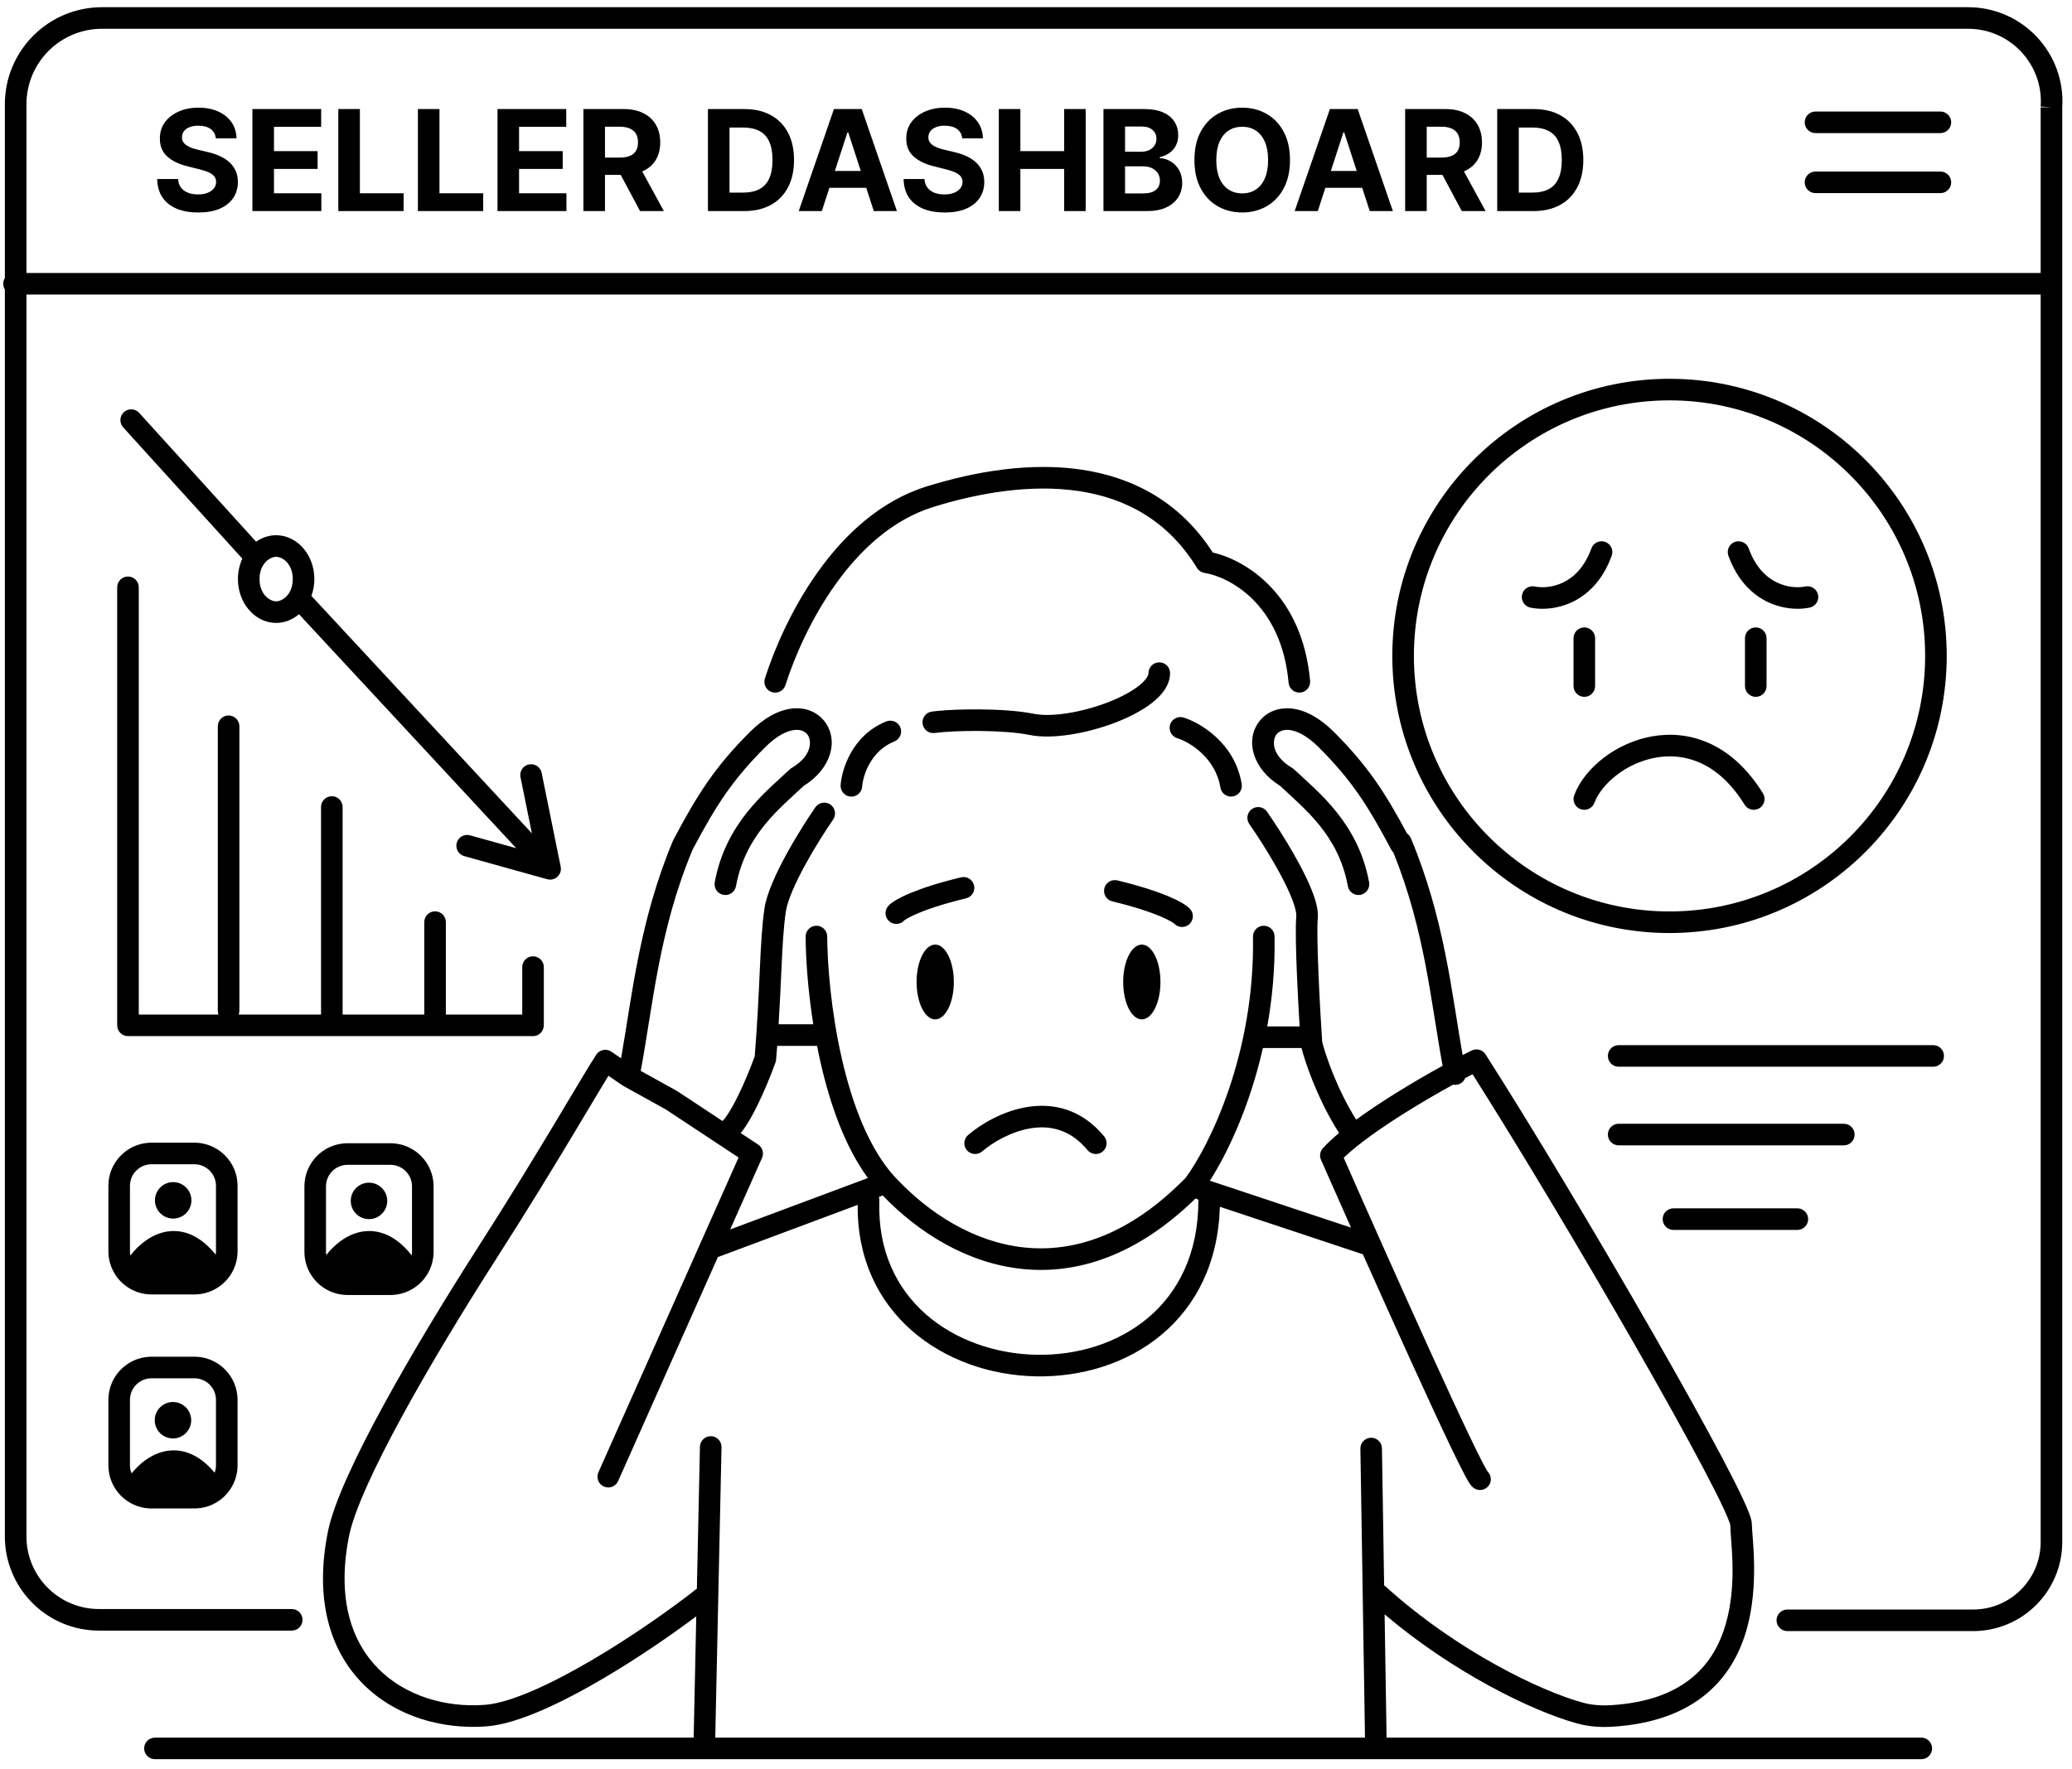 <svg width="192" height="164" viewBox="0 0 192 164" fill="none" xmlns="http://www.w3.org/2000/svg">
<path d="M116.724 66.824C117.411 65.962 118.515 65.525 119.763 65.682C120.988 65.835 122.307 66.545 123.617 67.855C126.731 70.968 128.321 73.419 130.383 77.255C130.534 77.359 130.658 77.507 130.734 77.689C133.849 85.116 134.526 92.089 135.532 97.795C135.831 97.641 136.111 97.499 136.369 97.371C136.826 97.144 137.381 97.299 137.656 97.728C141.986 104.504 148.124 114.765 153.181 123.589C155.709 128.001 157.971 132.062 159.604 135.153C160.419 136.697 161.083 138.01 161.545 139.009C161.775 139.507 161.962 139.941 162.093 140.293C162.158 140.469 162.215 140.638 162.257 140.792C162.294 140.931 162.337 141.121 162.337 141.317C162.337 142.354 163.044 146.899 161.838 151.083C161.22 153.227 160.09 155.371 158.077 157.035C156.062 158.702 153.245 159.819 149.379 160.051C148.309 160.115 147.208 160.039 146.131 159.743C141.865 158.569 134.526 154.923 128.303 149.631L128.485 161.059H178.035C178.587 161.059 179.035 161.506 179.035 162.059C179.035 162.611 178.587 163.059 178.035 163.059H14.358C13.806 163.059 13.358 162.611 13.358 162.059C13.358 161.506 13.806 161.059 14.358 161.059H64.278L64.519 149.817C62.213 151.548 59.16 153.649 56.05 155.487C54.08 156.651 52.072 157.72 50.208 158.527C48.361 159.327 46.581 159.902 45.088 160.016C40.991 160.328 36.656 159.109 33.658 156.103C30.626 153.062 29.104 148.339 30.386 141.965C30.924 139.289 32.959 134.977 35.52 130.283C38.105 125.544 41.302 120.283 44.266 115.655C47.214 111.052 49.647 107.049 51.497 103.966C53.333 100.906 54.626 98.699 55.258 97.751L55.317 97.671C55.465 97.492 55.67 97.369 55.899 97.324C56.162 97.273 56.434 97.329 56.654 97.48L57.551 98.093C58.564 92.374 59.236 85.374 62.363 77.916L62.402 77.833C64.62 73.658 66.213 71.122 69.481 67.855C70.79 66.545 72.11 65.835 73.335 65.682C74.583 65.525 75.687 65.962 76.374 66.824C77.767 68.573 77.044 71.257 74.475 72.843C72.148 75.025 69.063 77.431 68.198 82.14C68.098 82.683 67.577 83.042 67.034 82.942C66.491 82.843 66.132 82.322 66.231 81.778C67.248 76.243 70.998 73.373 73.179 71.317L73.262 71.247C73.291 71.225 73.321 71.205 73.353 71.186C75.373 69.984 75.195 68.554 74.81 68.069C74.598 67.804 74.208 67.588 73.584 67.666C72.936 67.747 72.003 68.161 70.894 69.269C67.831 72.333 66.346 74.674 64.19 78.728C61.028 86.29 60.522 93.162 59.371 99.259L62.696 101.101L62.763 101.142L66.953 103.909C66.962 103.9 66.973 103.892 66.982 103.882C67.103 103.751 67.243 103.571 67.397 103.341C67.708 102.88 68.04 102.28 68.369 101.613C69 100.336 69.577 98.896 69.934 97.919C70.192 94.755 70.305 92.126 70.407 89.897C70.51 87.651 70.604 85.77 70.841 84.193C71.052 82.785 71.933 80.9 72.852 79.219C73.792 77.496 74.858 75.835 75.557 74.826C75.871 74.373 76.494 74.259 76.948 74.573C77.402 74.888 77.515 75.511 77.201 75.965C76.535 76.927 75.508 78.526 74.606 80.177C73.683 81.868 72.972 83.471 72.819 84.489C72.601 85.945 72.509 87.717 72.405 89.988C72.339 91.442 72.264 93.084 72.149 94.941H75.361C74.858 91.756 74.664 88.826 74.652 86.811L76.652 86.801C76.667 89.416 77.008 93.709 77.984 98.02C78.968 102.365 80.56 106.565 82.974 109.146C86.115 112.506 90.281 115.133 94.894 115.625C99.448 116.111 104.611 114.536 109.864 109.177C112.002 106.284 116.296 97.736 116.106 86.823L118.106 86.789C118.158 89.757 117.891 92.56 117.43 95.14H120.429C120.345 93.743 120.252 92.069 120.184 90.465C120.087 88.182 120.031 85.954 120.12 84.916C120.141 84.676 120.051 84.184 119.765 83.427C119.493 82.709 119.092 81.874 118.625 81.006C117.925 79.706 117.102 78.377 116.408 77.325L115.767 76.378L115.712 76.291C115.466 75.848 115.59 75.281 116.015 74.985C116.44 74.689 117.014 74.769 117.345 75.153L117.407 75.233L118.075 76.22C118.797 77.313 119.652 78.696 120.386 80.059C120.874 80.966 121.32 81.886 121.635 82.718C121.935 83.511 122.174 84.367 122.112 85.087C122.037 85.97 122.083 88.054 122.182 90.38C122.277 92.627 122.417 95.019 122.519 96.572C122.84 97.835 123.896 100.959 125.671 103.782C126.782 102.969 128.018 102.15 129.251 101.38C130.764 100.435 132.309 99.54 133.679 98.786C132.586 92.892 132.05 86.279 129.119 79.023C129.045 78.952 128.981 78.867 128.93 78.772C126.761 74.69 125.278 72.344 122.203 69.269C121.094 68.161 120.161 67.747 119.514 67.666C118.889 67.588 118.499 67.804 118.288 68.069C117.902 68.554 117.725 69.984 119.745 71.186C119.776 71.205 119.807 71.225 119.836 71.247L119.919 71.317C122.1 73.373 125.85 76.243 126.867 81.778C126.967 82.321 126.607 82.843 126.063 82.942C125.52 83.042 124.999 82.683 124.899 82.14C124.034 77.431 120.95 75.025 118.623 72.843C116.053 71.257 115.331 68.573 116.724 66.824ZM136.454 99.57C136.237 99.683 136.008 99.802 135.771 99.928C135.65 100.23 135.384 100.467 135.04 100.536C134.906 100.563 134.773 100.562 134.646 100.536C133.308 101.273 131.793 102.15 130.31 103.076C127.984 104.529 125.821 106.051 124.513 107.312C126.677 112.225 129.815 119.283 132.529 125.249C133.945 128.36 135.243 131.17 136.226 133.222C136.718 134.248 137.127 135.077 137.431 135.655C137.583 135.946 137.703 136.162 137.788 136.303C137.816 136.349 137.837 136.379 137.851 136.399C138.161 136.707 138.244 137.194 138.021 137.595C137.77 138.047 137.219 138.228 136.754 138.028L136.662 137.983L136.562 137.92C136.472 137.856 136.41 137.793 136.382 137.763C136.332 137.71 136.291 137.657 136.26 137.615C136.197 137.531 136.136 137.435 136.078 137.34C135.961 137.146 135.819 136.889 135.659 136.585C135.338 135.974 134.917 135.119 134.422 134.086C133.43 132.016 132.126 129.192 130.709 126.077C129.286 122.949 127.746 119.521 126.291 116.26L113.038 111.854C112.888 117.099 110.794 121.052 107.664 123.686C104.437 126.401 100.179 127.657 95.989 127.573C91.8 127.49 87.596 126.065 84.467 123.312C81.41 120.624 79.425 116.705 79.475 111.681L66.519 116.52L57.278 137.279L55.451 136.466L68.44 107.288L61.694 102.832L57.77 100.658C57.742 100.643 57.715 100.627 57.69 100.609L56.38 99.715C55.691 100.833 54.632 102.627 53.212 104.994C51.356 108.087 48.912 112.108 45.949 116.734C43.001 121.337 39.831 126.557 37.275 131.241C34.695 135.971 32.816 140.027 32.347 142.359C31.17 148.213 32.604 152.213 35.075 154.69C37.581 157.203 41.298 158.299 44.937 158.021C46.096 157.933 47.633 157.463 49.413 156.692C51.176 155.929 53.106 154.904 55.032 153.766C58.688 151.605 62.269 149.07 64.575 147.253L64.859 134.097C64.872 133.545 65.329 133.107 65.881 133.119C66.433 133.131 66.871 133.589 66.859 134.141L66.278 161.059H126.485L126.059 134.278C126.05 133.726 126.49 133.272 127.042 133.263C127.594 133.254 128.049 133.695 128.058 134.247L128.26 146.955C128.29 146.973 128.32 146.993 128.35 147.015L128.429 147.08L129.019 147.606C135.156 152.998 142.572 156.689 146.661 157.814C147.486 158.041 148.362 158.108 149.26 158.054C152.793 157.842 155.178 156.838 156.803 155.494C158.431 154.148 159.379 152.39 159.916 150.529C161.008 146.742 160.351 142.902 160.338 141.363C160.336 141.354 160.332 141.336 160.325 141.31C160.306 141.238 160.272 141.133 160.219 140.991C160.113 140.708 159.95 140.326 159.729 139.849C159.289 138.897 158.644 137.619 157.835 136.087C156.218 133.025 153.969 128.986 151.446 124.583C146.587 116.103 140.727 106.303 136.454 99.57ZM182.375 0.668C187.424 0.668 191.419 4.933 191.097 9.965V142.927C191.096 147.488 187.398 151.185 182.837 151.186H165.622C165.07 151.185 164.622 150.738 164.622 150.186C164.622 149.634 165.07 149.186 165.622 149.186H182.837C186.294 149.185 189.096 146.384 189.097 142.927V27.301H2.451V142.414C2.451 146.129 5.463 149.141 9.178 149.141H27.035L27.138 149.146C27.642 149.197 28.035 149.623 28.035 150.141C28.035 150.658 27.642 151.083 27.138 151.135L27.035 151.141H9.178L8.729 151.129C4.118 150.895 0.451 147.083 0.451 142.414V26.831C0.355 26.677 0.298 26.496 0.298 26.301C0.298 26.106 0.355 25.925 0.451 25.771V9.668C0.451 4.697 4.481 0.668 9.451 0.668H182.375ZM18.219 125.758C20.332 125.865 22.013 127.613 22.013 129.753V135.819L22.008 136.025C21.904 138.07 20.264 139.711 18.219 139.814L18.013 139.819H14.043L13.837 139.814C11.724 139.707 10.043 137.959 10.043 135.819V129.753C10.043 127.613 11.724 125.865 13.837 125.758L14.043 125.753H18.013L18.219 125.758ZM57.278 137.279C57.054 137.784 56.462 138.011 55.958 137.786C55.453 137.562 55.227 136.97 55.451 136.466L57.278 137.279ZM14.043 127.753C12.938 127.753 12.043 128.648 12.043 129.753V135.819C12.043 136.084 12.096 136.337 12.19 136.568C12.864 135.734 13.88 134.859 15.149 134.549C15.981 134.346 16.895 134.393 17.819 134.825C18.541 135.163 19.232 135.719 19.889 136.505C19.967 136.291 20.013 136.061 20.013 135.819V129.753C20.013 128.648 19.117 127.753 18.013 127.753H14.043ZM16.028 129.951C16.961 129.951 17.716 130.707 17.717 131.64C17.717 132.572 16.961 133.329 16.028 133.329C15.095 133.329 14.339 132.573 14.339 131.64C14.339 130.707 15.095 129.951 16.028 129.951ZM81.785 110.8C81.734 110.831 81.679 110.858 81.621 110.88L81.438 110.947C81.47 111.052 81.488 111.163 81.484 111.279C81.323 115.929 83.085 119.434 85.788 121.812C88.513 124.208 92.243 125.498 96.029 125.573C99.816 125.649 103.578 124.51 106.376 122.155C109.151 119.82 111.049 116.234 111.049 111.245C111.049 111.228 111.05 111.211 111.051 111.193L110.981 111.171C110.912 111.148 110.848 111.117 110.787 111.081C105.341 116.406 99.785 118.159 94.682 117.614C89.592 117.071 85.118 114.262 81.785 110.8ZM36.384 105.972C38.497 106.079 40.178 107.827 40.178 109.967V116.033L40.173 116.239C40.069 118.284 38.429 119.924 36.384 120.028L36.178 120.033H32.208L32.002 120.028C29.889 119.921 28.208 118.173 28.208 116.033V109.967C28.208 107.827 29.889 106.079 32.002 105.972L32.208 105.967H36.178L36.384 105.972ZM18.219 105.92C20.332 106.027 22.012 107.775 22.013 109.915V115.981L22.008 116.188C21.904 118.233 20.264 119.873 18.219 119.977L18.013 119.981H14.043L13.837 119.977C11.724 119.869 10.043 118.121 10.043 115.981V109.915C10.043 107.775 11.724 106.027 13.837 105.92L14.043 105.915H18.013L18.219 105.92ZM14.043 107.915C12.939 107.915 12.043 108.811 12.043 109.915V115.981C12.043 116.116 12.057 116.248 12.082 116.375C12.754 115.501 13.811 114.546 15.149 114.219C15.981 114.016 16.895 114.063 17.819 114.495C18.577 114.85 19.3 115.445 19.986 116.294C20.002 116.192 20.013 116.088 20.013 115.981V109.915C20.012 108.811 19.117 107.915 18.013 107.915H14.043ZM32.208 107.967C31.103 107.967 30.208 108.862 30.208 109.967V116.033C30.208 116.134 30.217 116.233 30.231 116.33C30.905 115.469 31.949 114.541 33.265 114.219C34.096 114.015 35.01 114.063 35.935 114.495C36.71 114.858 37.449 115.472 38.149 116.352C38.166 116.248 38.178 116.142 38.178 116.033V109.967C38.178 108.862 37.282 107.967 36.178 107.967H32.208ZM166.653 112.005C167.157 112.056 167.551 112.482 167.551 113C167.551 113.517 167.157 113.943 166.653 113.994L166.551 114H155.069C154.517 114 154.07 113.552 154.069 113C154.069 112.448 154.517 112 155.069 112H166.551L166.653 112.005ZM72.018 96.941C71.987 97.358 71.953 97.784 71.917 98.221C71.91 98.308 71.891 98.395 71.861 98.478C71.492 99.504 70.861 101.084 70.162 102.499C69.813 103.205 69.437 103.893 69.057 104.458C68.931 104.645 68.79 104.838 68.639 105.022L70.25 106.087C70.658 106.356 70.811 106.882 70.612 107.328L67.659 113.959L80.423 109.191C78.274 106.259 76.899 102.288 76.033 98.462C75.918 97.954 75.812 97.446 75.714 96.941H72.018ZM117.025 97.14C115.771 102.678 113.678 107.002 112.109 109.438L125.192 113.788C124.165 111.477 123.21 109.32 122.409 107.501C122.25 107.139 122.319 106.717 122.585 106.425C122.995 105.974 123.505 105.5 124.086 105.015L124.047 104.958L123.683 104.368C121.984 101.522 120.963 98.524 120.602 97.14H117.025ZM34.192 109.621C35.125 109.621 35.882 110.378 35.882 111.311C35.882 112.243 35.125 113 34.192 113C33.26 113 32.503 112.243 32.503 111.311C32.503 110.378 33.26 109.621 34.192 109.621ZM16.048 109.57C16.981 109.57 17.737 110.327 17.737 111.26C17.737 112.193 16.981 112.949 16.048 112.949C15.115 112.949 14.358 112.193 14.358 111.26C14.358 110.327 15.115 109.57 16.048 109.57ZM102.314 105.328C102.666 105.754 102.605 106.385 102.18 106.736C101.754 107.088 101.124 107.028 100.772 106.603L102.314 105.328ZM95.228 102.601C97.583 102.228 100.208 102.778 102.314 105.328L101.543 105.965L100.772 106.603C99.183 104.679 97.308 104.297 95.541 104.576C93.71 104.866 92.002 105.878 91.006 106.727C90.585 107.085 89.954 107.034 89.596 106.613C89.238 106.193 89.289 105.562 89.709 105.204C90.901 104.189 92.938 102.963 95.228 102.601ZM170.959 104.166C171.463 104.217 171.856 104.644 171.856 105.161C171.856 105.679 171.463 106.105 170.959 106.156L170.856 106.161H149.991C149.439 106.161 148.991 105.713 148.991 105.161C148.991 104.609 149.439 104.161 149.991 104.161H170.856L170.959 104.166ZM179.137 96.874C179.689 96.874 180.136 97.322 180.137 97.874C180.137 98.426 179.689 98.874 179.137 98.874H149.991C149.439 98.874 148.991 98.426 148.991 97.874C148.992 97.322 149.439 96.874 149.991 96.874H179.137ZM11.859 53.438C12.412 53.438 12.859 53.886 12.859 54.438V94.038H20.245C20.204 93.929 20.182 93.811 20.182 93.689V67.317C20.182 66.765 20.63 66.317 21.182 66.317C21.734 66.318 22.182 66.765 22.182 67.317V93.689C22.182 93.811 22.158 93.929 22.117 94.038H29.748V74.8C29.748 74.248 30.196 73.8 30.748 73.8C31.3 73.8 31.748 74.248 31.748 74.8V94.038H39.315V85.471C39.315 84.919 39.763 84.471 40.315 84.471C40.868 84.471 41.315 84.918 41.315 85.471V94.038H48.393V89.641C48.393 89.088 48.84 88.641 49.393 88.641C49.945 88.641 50.392 89.089 50.393 89.641V95.038C50.392 95.59 49.944 96.038 49.393 96.038H11.859C11.307 96.038 10.86 95.59 10.859 95.038V54.438C10.859 53.886 11.307 53.439 11.859 53.438ZM86.659 87.554C87.612 87.554 88.386 89.106 88.386 91.02C88.386 92.935 87.612 94.487 86.659 94.487C85.706 94.487 84.934 92.935 84.934 91.02C84.934 89.106 85.706 87.554 86.659 87.554ZM105.806 87.554C106.759 87.554 107.531 89.106 107.531 91.02C107.531 92.935 106.759 94.487 105.806 94.487C104.852 94.487 104.079 92.935 104.079 91.02C104.079 89.106 104.852 87.554 105.806 87.554ZM117.089 85.807C117.641 85.797 118.097 86.237 118.106 86.789L116.106 86.823C116.097 86.271 116.537 85.816 117.089 85.807ZM75.647 85.807C76.198 85.804 76.649 86.249 76.652 86.801L74.652 86.811C74.65 86.26 75.095 85.81 75.647 85.807ZM155.367 35.118C169.247 35.47 180.39 46.832 180.391 60.796L180.382 61.459C180.03 75.338 168.668 86.482 154.704 86.482L154.041 86.474C140.382 86.127 129.373 75.118 129.026 61.459L129.018 60.796C129.018 46.61 140.518 35.11 154.704 35.109L155.367 35.118ZM102.333 82.342C102.463 81.805 103.003 81.475 103.54 81.605C105.673 82.119 107.2 82.631 108.253 83.071C108.779 83.291 109.195 83.497 109.513 83.682C109.809 83.854 110.085 84.044 110.272 84.248C110.646 84.655 110.618 85.288 110.211 85.661C109.804 86.034 109.171 86.007 108.798 85.6C108.819 85.623 108.757 85.555 108.51 85.411C108.283 85.28 107.948 85.111 107.481 84.916C106.549 84.526 105.126 84.044 103.07 83.548C102.534 83.418 102.204 82.878 102.333 82.342ZM89.051 81.32C89.588 81.191 90.128 81.521 90.258 82.058C90.387 82.594 90.057 83.134 89.52 83.264L88.778 83.449C87.117 83.879 85.926 84.29 85.11 84.632C84.644 84.827 84.308 84.996 84.082 85.127C83.835 85.27 83.772 85.339 83.793 85.315C83.42 85.722 82.787 85.75 82.38 85.377C81.973 85.004 81.945 84.371 82.318 83.964C82.506 83.76 82.782 83.57 83.078 83.397C83.396 83.213 83.812 83.007 84.338 82.787C85.39 82.347 86.918 81.835 89.051 81.32ZM154.704 37.109C141.623 37.11 131.018 47.715 131.018 60.796C131.018 73.877 141.623 84.482 154.704 84.482C167.786 84.482 178.391 73.877 178.391 60.796C178.39 47.715 167.785 37.109 154.704 37.109ZM11.484 38.199C11.893 37.828 12.525 37.859 12.896 38.268L23.734 50.213C24.274 49.832 24.909 49.611 25.589 49.611L25.77 49.616C27.641 49.725 29.129 51.5 29.129 53.674C29.129 54.227 29.032 54.755 28.857 55.236L28.896 55.274L49.288 77.243L48.231 72.034L48.216 71.933C48.166 71.428 48.505 70.958 49.013 70.856C49.52 70.753 50.015 71.053 50.166 71.537L50.191 71.637L51.956 80.333C52.025 80.674 51.912 81.026 51.657 81.264C51.403 81.501 51.042 81.588 50.707 81.495L43.02 79.353L43.288 78.39L43.556 77.426L47.835 78.618L27.704 56.931C27.114 57.437 26.382 57.737 25.589 57.737L25.406 57.731C23.536 57.622 22.048 55.847 22.048 53.674C22.048 52.99 22.196 52.346 22.456 51.78L11.416 39.611C11.045 39.202 11.075 38.57 11.484 38.199ZM42.324 78.121C42.473 77.59 43.024 77.278 43.556 77.426L43.02 79.353C42.488 79.204 42.176 78.653 42.324 78.121ZM153.089 68.252C156.462 67.653 160.251 68.822 163.091 73.109L163.363 73.534L163.412 73.624C163.634 74.08 163.479 74.639 163.039 74.911C162.599 75.183 162.03 75.073 161.721 74.671L161.662 74.587L161.43 74.224C159.011 70.564 155.996 69.767 153.438 70.221C150.668 70.713 148.4 72.665 147.745 74.412C147.551 74.929 146.974 75.191 146.457 74.997C145.94 74.803 145.678 74.226 145.872 73.709C146.814 71.197 149.738 68.847 153.089 68.252ZM79.891 72.91C79.851 73.461 79.373 73.876 78.822 73.837C78.272 73.797 77.856 73.318 77.895 72.768L79.891 72.91ZM109.678 66.509C111.212 66.987 114.434 68.86 115.062 72.674C115.151 73.219 114.781 73.733 114.236 73.822C113.692 73.912 113.178 73.543 113.088 72.998C112.631 70.22 110.226 68.775 109.083 68.419L109.678 66.509ZM82.502 67.798L82.871 68.727C80.703 69.587 79.966 71.863 79.891 72.91L77.895 72.768C77.998 71.338 78.953 68.13 82.134 66.868L82.502 67.798ZM82.134 66.868C82.647 66.665 83.228 66.916 83.432 67.429C83.635 67.942 83.384 68.523 82.871 68.727L82.134 66.868ZM108.426 67.166C108.59 66.639 109.151 66.345 109.678 66.509L109.083 68.419C108.556 68.254 108.261 67.693 108.426 67.166ZM107.423 61.391C107.975 61.391 108.423 61.839 108.423 62.391C108.423 63.561 107.583 64.507 106.711 65.182C105.788 65.896 104.561 66.518 103.26 67.01C100.696 67.979 97.525 68.557 95.383 68.119C94.228 67.883 92.516 67.77 90.815 67.753C89.12 67.736 87.523 67.816 86.618 67.939L86.516 67.948C86.009 67.965 85.562 67.596 85.492 67.083C85.418 66.536 85.801 66.032 86.348 65.957L86.768 65.907C87.815 65.797 89.31 65.738 90.835 65.753C92.573 65.77 94.438 65.885 95.783 66.16C97.384 66.488 100.133 66.055 102.553 65.14C103.744 64.689 104.774 64.151 105.486 63.6C106.25 63.009 106.423 62.583 106.423 62.391C106.423 61.839 106.871 61.391 107.423 61.391ZM146.809 58.155C147.361 58.155 147.808 58.603 147.809 59.155V63.591C147.809 64.143 147.361 64.591 146.809 64.591C146.256 64.591 145.809 64.143 145.809 63.591V59.155C145.809 58.603 146.256 58.155 146.809 58.155ZM162.697 58.155C163.249 58.155 163.697 58.603 163.697 59.155V63.591C163.697 64.143 163.25 64.591 162.697 64.591C162.145 64.591 161.697 64.143 161.697 63.591V59.155C161.697 58.603 162.145 58.155 162.697 58.155ZM72.783 63.502C72.616 64.028 72.054 64.319 71.527 64.151C71.001 63.984 70.71 63.422 70.877 62.895L72.783 63.502ZM85.866 45.089C90.34 43.696 95.466 42.822 100.254 43.537C104.957 44.24 109.336 46.482 112.383 51.215C115.453 51.908 120.681 55.104 121.399 63.109C121.449 63.659 121.042 64.145 120.492 64.194C119.942 64.243 119.457 63.838 119.407 63.288C118.744 55.9 113.805 53.442 111.614 53.102C111.324 53.056 111.068 52.886 110.915 52.636C108.217 48.227 104.297 46.164 99.959 45.516C95.582 44.862 90.781 45.653 86.46 46.998C82.711 48.165 79.706 50.957 77.409 54.18C75.117 57.396 73.593 60.957 72.783 63.502L70.877 62.895C71.734 60.202 73.341 56.442 75.78 53.019C78.215 49.602 81.543 46.434 85.866 45.089ZM147.466 50.829C147.654 50.31 148.227 50.042 148.746 50.23C149.265 50.417 149.533 50.992 149.346 51.511C148.513 53.81 147.111 55.142 145.64 55.827C144.292 56.454 142.935 56.516 141.99 56.352L141.807 56.317L141.708 56.291C141.226 56.135 140.931 55.635 141.04 55.129C141.149 54.623 141.624 54.29 142.127 54.346L142.229 54.362L142.459 54.401C143.04 54.476 143.916 54.423 144.797 54.014C145.769 53.561 146.808 52.645 147.466 50.829ZM160.76 50.23C161.279 50.042 161.852 50.31 162.04 50.829C162.698 52.645 163.736 53.561 164.709 54.014C165.59 54.423 166.466 54.476 167.047 54.401L167.277 54.362L167.379 54.346C167.882 54.29 168.357 54.623 168.466 55.129C168.575 55.635 168.28 56.135 167.798 56.291L167.699 56.317L167.516 56.352C166.571 56.516 165.213 56.454 163.866 55.827C162.395 55.143 160.993 53.81 160.16 51.511C159.972 50.992 160.241 50.417 160.76 50.23ZM25.589 51.611C24.988 51.612 24.048 52.268 24.048 53.674C24.048 55.08 24.988 55.737 25.589 55.737C26.19 55.737 27.129 55.08 27.129 53.674C27.129 52.268 26.19 51.612 25.589 51.611ZM9.451 2.668C5.585 2.668 2.451 5.802 2.451 9.668V25.301H189.097V9.943H190.097L189.099 9.874C189.369 5.978 186.281 2.668 182.375 2.668H9.451ZM18.396 9.98C19.098 9.98 19.711 10.1 20.234 10.34C20.761 10.58 21.169 10.914 21.462 11.342C21.754 11.77 21.906 12.265 21.915 12.828H19.999C19.962 12.456 19.803 12.167 19.523 11.961C19.243 11.755 18.863 11.651 18.383 11.651C18.057 11.651 17.781 11.698 17.557 11.79C17.332 11.879 17.16 12.004 17.04 12.164C16.923 12.324 16.864 12.505 16.864 12.708C16.858 12.877 16.894 13.025 16.971 13.151C17.051 13.277 17.159 13.387 17.298 13.479C17.436 13.569 17.597 13.647 17.778 13.715C17.96 13.78 18.154 13.835 18.36 13.881L19.209 14.084C19.621 14.176 20 14.299 20.345 14.453C20.689 14.607 20.988 14.797 21.24 15.021C21.493 15.246 21.689 15.511 21.827 15.815C21.969 16.12 22.041 16.469 22.044 16.863C22.041 17.442 21.893 17.944 21.601 18.368C21.311 18.79 20.892 19.118 20.345 19.352C19.8 19.582 19.143 19.697 18.374 19.697C17.611 19.697 16.946 19.581 16.38 19.347C15.817 19.113 15.377 18.767 15.06 18.309C14.746 17.847 14.581 17.276 14.565 16.596H16.5C16.522 16.913 16.611 17.177 16.771 17.39C16.935 17.599 17.152 17.758 17.423 17.865C17.697 17.97 18.006 18.021 18.351 18.021C18.689 18.021 18.983 17.973 19.232 17.874C19.485 17.776 19.68 17.638 19.818 17.463C19.957 17.288 20.026 17.086 20.026 16.858C20.026 16.646 19.963 16.468 19.837 16.323C19.714 16.179 19.533 16.056 19.293 15.954C19.056 15.852 18.765 15.76 18.42 15.677L17.391 15.418C16.593 15.224 15.964 14.921 15.502 14.509C15.04 14.096 14.811 13.54 14.815 12.842C14.812 12.27 14.964 11.77 15.271 11.342C15.582 10.914 16.009 10.58 16.551 10.34C17.092 10.1 17.707 9.981 18.396 9.98ZM87.561 9.98C88.262 9.98 88.875 10.1 89.398 10.34C89.925 10.58 90.334 10.914 90.626 11.342C90.918 11.77 91.07 12.265 91.079 12.828H89.163C89.126 12.456 88.967 12.167 88.688 11.961C88.407 11.755 88.027 11.651 87.547 11.651C87.221 11.651 86.945 11.698 86.721 11.79C86.496 11.879 86.324 12.004 86.204 12.164C86.087 12.324 86.028 12.505 86.028 12.708C86.022 12.877 86.058 13.025 86.135 13.151C86.215 13.277 86.323 13.387 86.462 13.479C86.6 13.569 86.761 13.647 86.942 13.715C87.124 13.78 87.318 13.835 87.524 13.881L88.373 14.084C88.785 14.176 89.164 14.299 89.509 14.453C89.853 14.607 90.152 14.797 90.404 15.021C90.657 15.246 90.853 15.511 90.991 15.815C91.133 16.12 91.205 16.469 91.208 16.863C91.205 17.442 91.057 17.944 90.765 18.368C90.475 18.79 90.057 19.118 89.509 19.352C88.964 19.582 88.307 19.697 87.538 19.697C86.775 19.697 86.11 19.581 85.544 19.347C84.981 19.113 84.541 18.767 84.224 18.309C83.91 17.847 83.745 17.276 83.73 16.596H85.664C85.686 16.913 85.776 17.177 85.936 17.39C86.099 17.599 86.316 17.758 86.587 17.865C86.861 17.97 87.17 18.021 87.515 18.021C87.853 18.021 88.147 17.973 88.397 17.874C88.649 17.776 88.844 17.638 88.982 17.463C89.121 17.288 89.19 17.086 89.19 16.858C89.19 16.646 89.127 16.468 89.001 16.323C88.878 16.179 88.697 16.056 88.457 15.954C88.22 15.852 87.929 15.76 87.584 15.677L86.555 15.418C85.758 15.224 85.128 14.921 84.666 14.509C84.204 14.096 83.975 13.54 83.978 12.842C83.975 12.27 84.128 11.77 84.436 11.342C84.746 10.914 85.173 10.58 85.715 10.34C86.256 10.1 86.871 9.981 87.561 9.98ZM115.107 9.98C115.941 9.98 116.693 10.171 117.36 10.553C118.031 10.931 118.56 11.482 118.948 12.205C119.339 12.928 119.535 13.806 119.535 14.837C119.535 15.868 119.339 16.745 118.948 17.468C118.56 18.191 118.031 18.743 117.36 19.125C116.693 19.504 115.941 19.693 115.107 19.693C114.267 19.693 113.513 19.503 112.846 19.121C112.178 18.739 111.65 18.186 111.262 17.463C110.874 16.74 110.681 15.864 110.681 14.837C110.681 13.806 110.874 12.928 111.262 12.205C111.65 11.482 112.178 10.931 112.846 10.553C113.514 10.171 114.267 9.98 115.107 9.98ZM29.759 11.758H25.388V14.01H29.432V15.658H25.388V17.916H29.777V19.564H23.389V10.109H29.759V11.758ZM33.348 17.916H37.4V19.564H31.349V10.109H33.348V17.916ZM40.724 17.916H44.776V19.564H38.725V10.109H40.724V17.916ZM52.471 11.758H48.1V14.01H52.144V15.658H48.1V17.916H52.489V19.564H46.101V10.109H52.471V11.758ZM57.79 10.109C58.504 10.109 59.114 10.237 59.618 10.492C60.126 10.745 60.513 11.104 60.777 11.568C61.045 12.03 61.179 12.573 61.179 13.197C61.179 13.825 61.043 14.366 60.773 14.818C60.502 15.268 60.11 15.613 59.596 15.852C59.567 15.866 59.538 15.876 59.509 15.889L61.516 19.564H59.31L57.519 16.212H56.06V19.564H54.06V10.109H57.79ZM68.98 10.109C69.93 10.109 70.749 10.298 71.436 10.677C72.122 11.052 72.65 11.593 73.019 12.298C73.392 13.002 73.578 13.846 73.578 14.827C73.578 15.812 73.392 16.658 73.019 17.366C72.65 18.074 72.119 18.617 71.427 18.996C70.737 19.375 69.912 19.564 68.952 19.564H65.601V10.109H68.98ZM83.112 19.564H80.97L80.269 17.408H76.856L76.155 19.564H74.013L77.276 10.109H79.853L83.112 19.564ZM94.552 14.01H98.609V10.109H100.604V19.564H98.609V15.658H94.552V19.564H92.553V10.109H94.552V14.01ZM106.037 10.109C106.733 10.109 107.313 10.213 107.777 10.419C108.242 10.625 108.591 10.911 108.825 11.277C109.059 11.64 109.177 12.059 109.177 12.533C109.177 12.902 109.103 13.227 108.955 13.507C108.807 13.784 108.604 14.012 108.346 14.19C108.09 14.366 107.798 14.491 107.469 14.565V14.656C107.829 14.672 108.166 14.773 108.479 14.961C108.796 15.149 109.053 15.412 109.25 15.751C109.447 16.086 109.546 16.486 109.546 16.951C109.546 17.453 109.421 17.9 109.172 18.294C108.926 18.685 108.561 18.995 108.078 19.223C107.595 19.45 106.999 19.564 106.291 19.564H102.252V10.109H106.037ZM129.069 19.564H126.927L126.227 17.408H122.813L122.112 19.564H119.97L123.233 10.109H125.81L129.069 19.564ZM133.937 10.109C134.65 10.109 135.26 10.237 135.765 10.492C136.272 10.745 136.659 11.104 136.924 11.568C137.191 12.03 137.325 12.573 137.325 13.197C137.325 13.825 137.19 14.366 136.919 14.818C136.648 15.268 136.256 15.613 135.742 15.852C135.714 15.866 135.684 15.876 135.655 15.889L137.662 19.564H135.456L133.665 16.212H132.206V19.564H130.207V10.109H133.937ZM142.117 10.109C143.068 10.109 143.887 10.298 144.573 10.677C145.26 11.052 145.788 11.593 146.157 12.298C146.529 13.002 146.716 13.846 146.716 14.827C146.716 15.812 146.53 16.658 146.157 17.366C145.788 18.074 145.257 18.617 144.564 18.996C143.875 19.375 143.05 19.564 142.09 19.564H138.738V10.109H142.117ZM104.251 17.93H105.88C106.437 17.93 106.843 17.823 107.099 17.611C107.354 17.396 107.482 17.109 107.482 16.752C107.482 16.491 107.419 16.259 107.293 16.06C107.167 15.86 106.987 15.703 106.753 15.589C106.522 15.475 106.247 15.418 105.927 15.418H104.251V17.93ZM115.107 11.748C114.624 11.748 114.203 11.867 113.843 12.104C113.483 12.341 113.202 12.688 113.002 13.146C112.805 13.605 112.707 14.169 112.707 14.837C112.707 15.505 112.805 16.068 113.002 16.526C113.202 16.985 113.483 17.332 113.843 17.569C114.203 17.806 114.624 17.925 115.107 17.925C115.591 17.925 116.012 17.806 116.372 17.569C116.732 17.332 117.011 16.985 117.208 16.526C117.408 16.068 117.508 15.505 117.508 14.837C117.508 14.169 117.408 13.605 117.208 13.146C117.011 12.688 116.732 12.34 116.372 12.104C116.012 11.867 115.59 11.748 115.107 11.748ZM179.806 15.901C180.358 15.902 180.806 16.349 180.806 16.901C180.806 17.453 180.358 17.901 179.806 17.901H168.231C167.679 17.901 167.231 17.454 167.231 16.901C167.232 16.349 167.679 15.901 168.231 15.901H179.806ZM67.6 17.852H68.869C69.46 17.852 69.957 17.746 70.36 17.537C70.766 17.325 71.071 16.997 71.274 16.554C71.481 16.108 71.583 15.532 71.583 14.827C71.583 14.129 71.481 13.557 71.274 13.114C71.071 12.671 70.767 12.345 70.364 12.136C69.961 11.927 69.464 11.822 68.873 11.822H67.6V17.852ZM140.737 17.852H142.007C142.598 17.852 143.095 17.746 143.498 17.537C143.904 17.325 144.209 16.997 144.412 16.554C144.618 16.108 144.721 15.532 144.721 14.827C144.721 14.129 144.618 13.557 144.412 13.114C144.209 12.671 143.905 12.345 143.502 12.136C143.099 11.927 142.601 11.822 142.011 11.822H140.737V17.852ZM77.363 15.848H79.764L78.602 12.27H78.527L77.363 15.848ZM123.32 15.848H125.721L124.559 12.27H124.484L123.32 15.848ZM56.06 14.605H57.417C57.798 14.605 58.115 14.554 58.367 14.449C58.62 14.345 58.808 14.187 58.931 13.977C59.057 13.768 59.12 13.508 59.12 13.197C59.12 12.883 59.057 12.619 58.931 12.403C58.808 12.188 58.618 12.025 58.363 11.914C58.111 11.8 57.792 11.743 57.407 11.743H56.06V14.605ZM132.206 14.605H133.563C133.945 14.605 134.261 14.554 134.514 14.449C134.766 14.345 134.954 14.187 135.077 13.977C135.203 13.768 135.267 13.508 135.267 13.197C135.267 12.883 135.203 12.619 135.077 12.403C134.954 12.188 134.765 12.025 134.51 11.914C134.257 11.8 133.938 11.743 133.554 11.743H132.206V14.605ZM104.251 14.065H105.732C106.006 14.065 106.25 14.018 106.462 13.923C106.677 13.824 106.847 13.685 106.97 13.507C107.096 13.328 107.159 13.114 107.159 12.865C107.159 12.524 107.037 12.248 106.794 12.039C106.554 11.83 106.213 11.725 105.77 11.725H104.251V14.065ZM179.806 10.337C180.358 10.337 180.806 10.785 180.806 11.337C180.806 11.889 180.358 12.337 179.806 12.337H168.231C167.679 12.337 167.231 11.889 167.231 11.337C167.232 10.785 167.679 10.337 168.231 10.337H179.806Z" fill="currentColor"/>
</svg>
